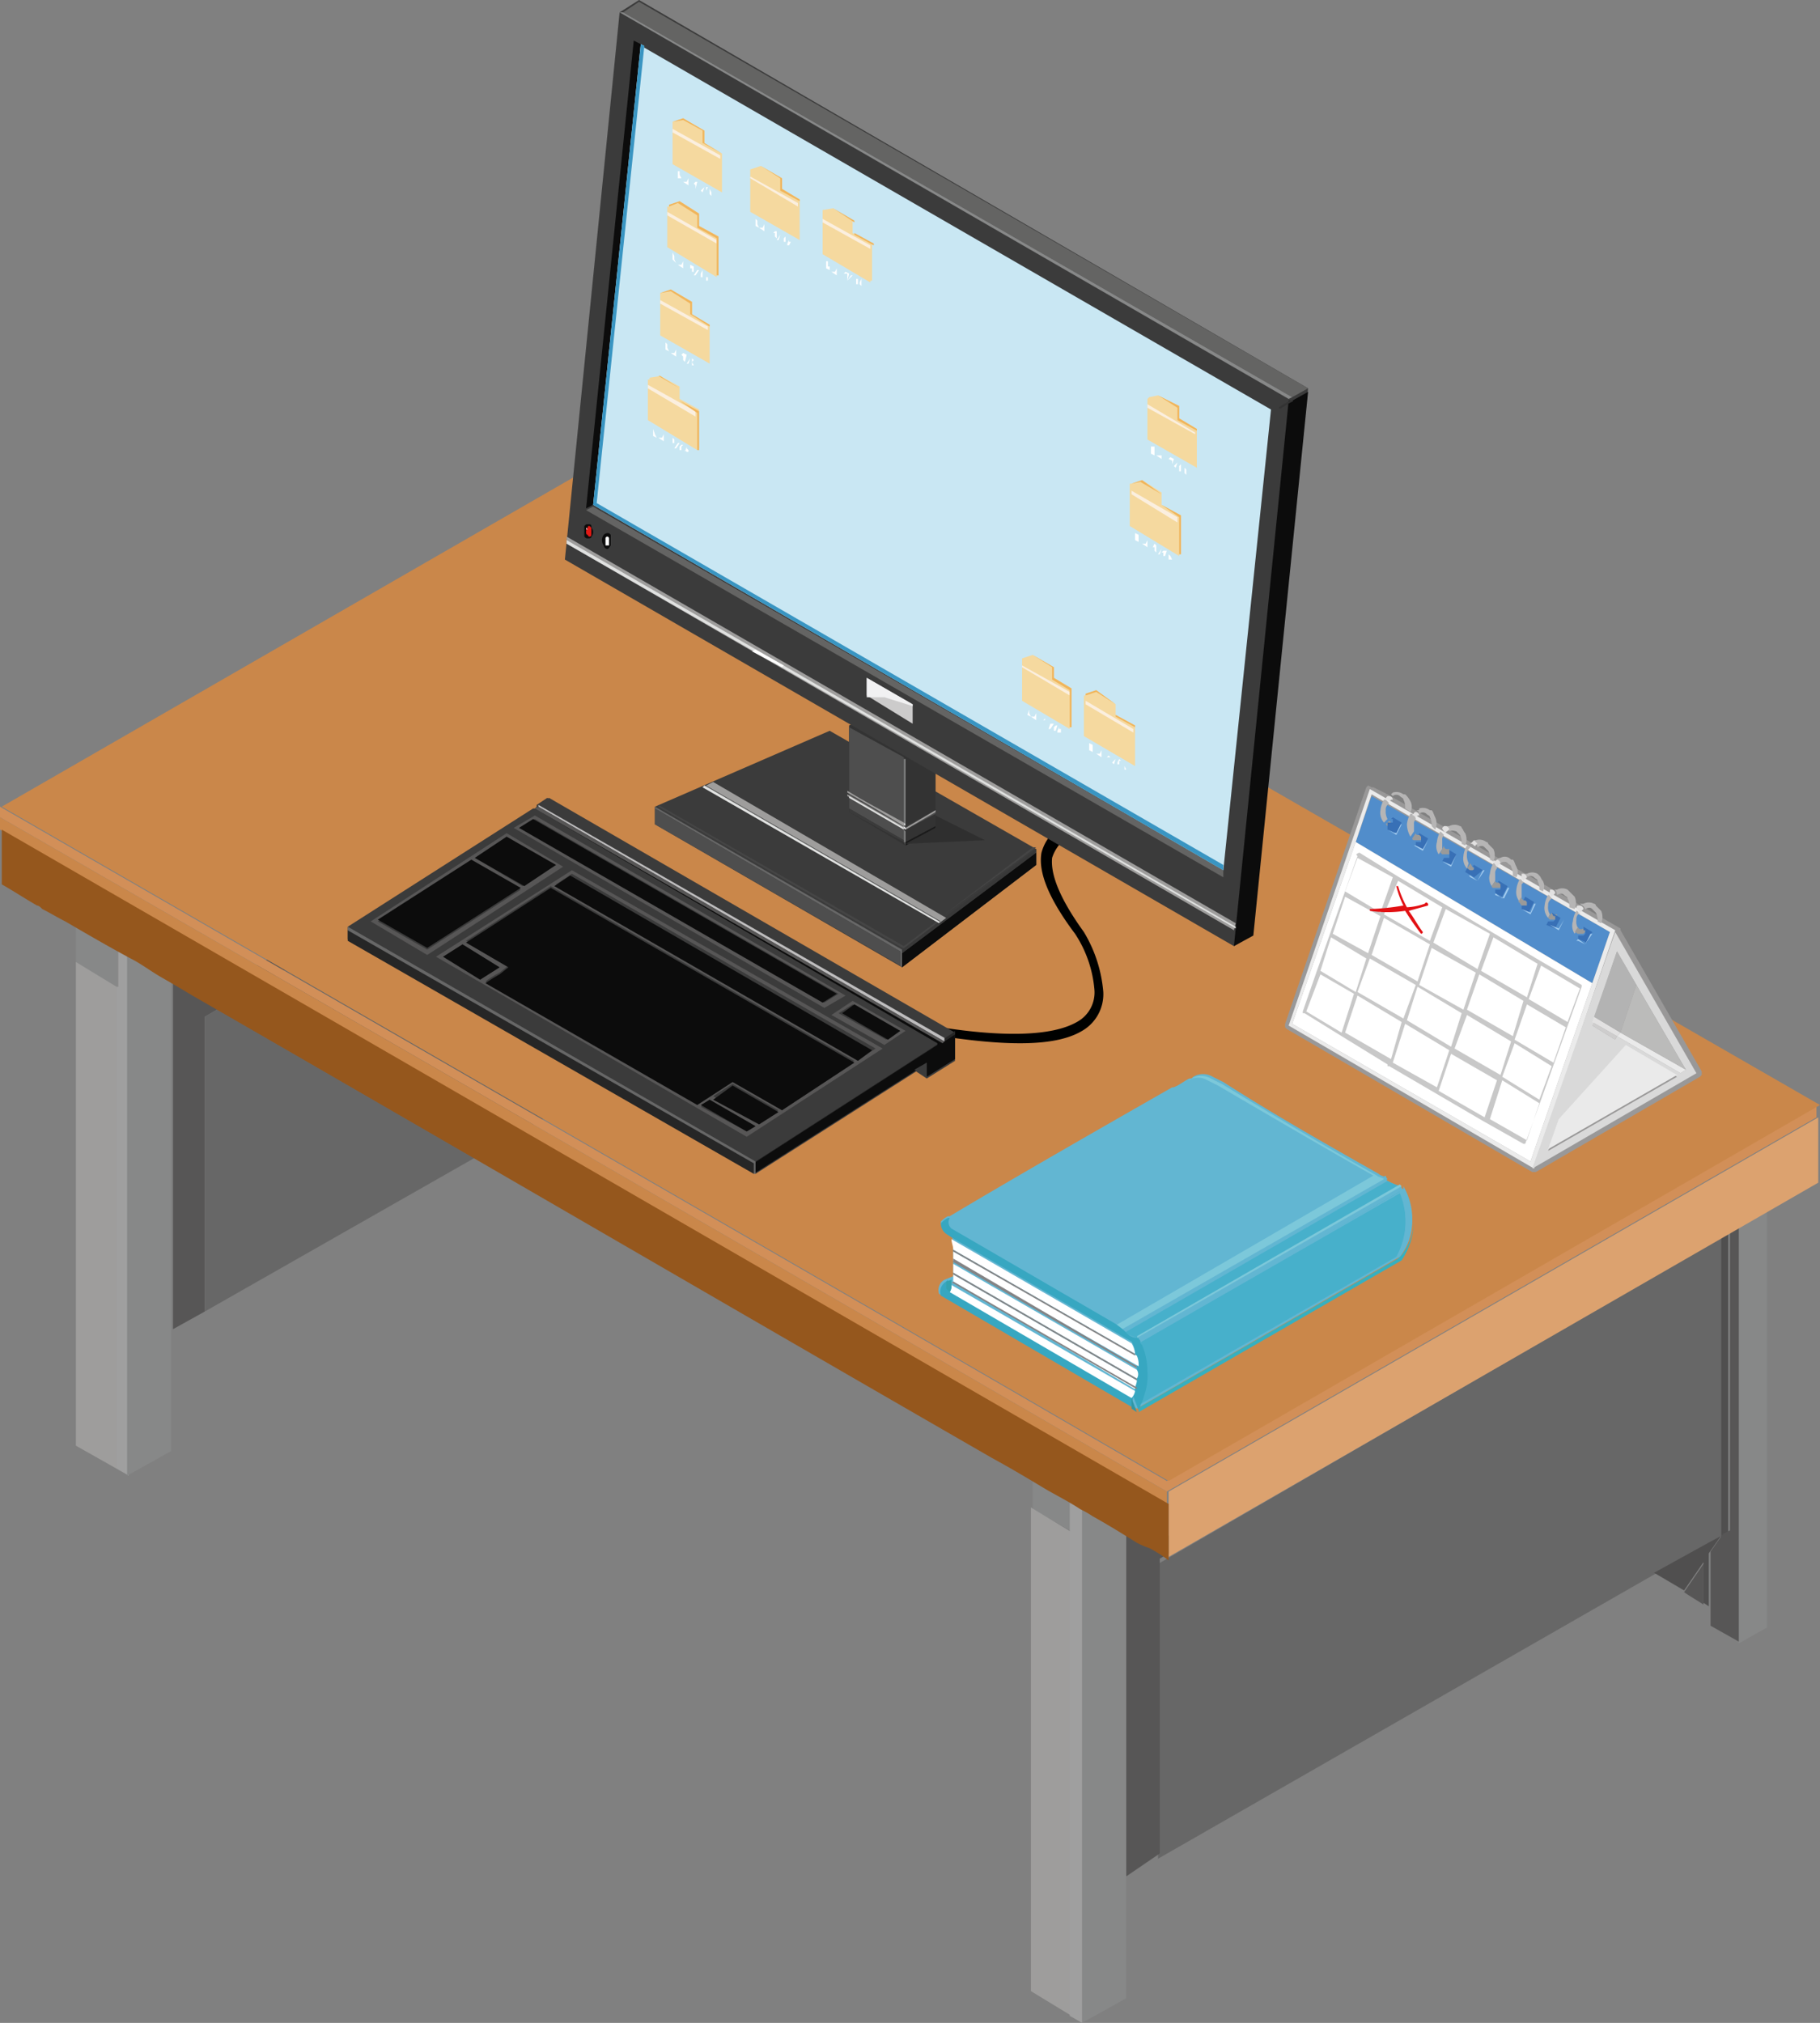 <svg xmlns="http://www.w3.org/2000/svg" viewBox="0 0 103.1 114.6"><rect x="0" y="0" width="103.1" height="114.6" fill="#808080" stroke="none"/><defs><style>.cls-1{fill:#676767;}.cls-2{fill:#878888;}.cls-3{fill:#504f4f;}.cls-4{fill:#575656;}.cls-5{fill:#9e9d9c;}.cls-6{fill:#9f9f9f;}.cls-7{fill:#d28f58;}.cls-8{fill:#dca26f;}.cls-9{fill:#ca874a;}.cls-10{fill:#95571d;}.cls-11{fill:#62b6d2;}.cls-12{fill:#47b0cb;}.cls-13{fill:#7cc8da;}.cls-14{fill:#36b0c0;}.cls-15{fill:#37a7c1;}.cls-16{fill:#fff;}.cls-17{fill:#848485;}.cls-18{fill:#34a2b0;}.cls-19{fill:#2f97a5;}.cls-20{fill:#999898;}.cls-21{fill:#518dcb;}.cls-22{fill:#ebebeb;}.cls-23{fill:#cecdcd;}.cls-24{fill:#d9d9d9;}.cls-25{fill:#e2e1e1;}.cls-26{fill:#b3b3b3;}.cls-27{fill:#eaeaea;}.cls-28{fill:#bbbbba;}.cls-29{fill:#c8c8c8;}.cls-30{fill:#b6b5b5;}.cls-31{fill:#9a9a99;}.cls-32{fill:#a2cbee;}.cls-33{fill:#3870b6;}.cls-34{fill:#e21013;}.cls-35{fill:#000100;}.cls-36{fill:#3b3b3b;}.cls-37{fill:#454545;}.cls-38{fill:#4e4e4e;}.cls-39{fill:#0c0c0c;}.cls-40{fill:#383838;}.cls-41{fill:#333;}.cls-42{fill:#7f8080;}.cls-43{fill:#1a1a1a;}.cls-44{fill:#777;}.cls-45{fill:#e0e1e0;}.cls-46{fill:#f1f1f2;}.cls-47{fill:#2f2f2f;}.cls-48{fill:#595a5a;}.cls-49{fill:none;stroke:#333;stroke-linecap:round;stroke-linejoin:round;stroke-width:0.1px;}.cls-50{fill:#646463;}.cls-51{fill:#cccbcb;}.cls-52{fill:#e31915;}.cls-53{fill:#f6b9bb;}.cls-54{fill:#262626;}.cls-55{fill:#bebdbe;}.cls-56{fill:#c9e7f3;}.cls-57{fill:#3995c2;}.cls-58{fill:#f5d99f;}.cls-59{fill:#fbefdf;}.cls-60{fill:#f0b55c;}</style></defs><title>Asset 6</title><g id="Layer_2" data-name="Layer 2"><g id="Layer_1-2" data-name="Layer 1"><g id="computer-desk"><path class="cls-1" d="M97.5,87l-3.8,2.2L65.6,105.3V88.6L97.5,70.1Zm1-17.6v-1l1.6-.9v1Z"/><path class="cls-2" d="M100.1,68.5V92.2l-1.6.9V69.4ZM58.4,83.3c.2.1.3.1.5.2.6.4,1.2.7,1.9,1.1v2.2l-2.3-1.3V83.3h-.1Zm5.4,29.9-2.5,1.4V85c.8.5,1.7.9,2.5,1.4v26.8Z"/><path class="cls-3" d="M97.9,69.8V86.9l-.4.2v-17l.4-.3Zm.6-1.4v1l-.6.4v-1ZM97.5,87l-.7,1v3l-.3-.2V88.5l-1.1,1.6-1.7-1L97.5,87Z"/><path class="cls-4" d="M63.8,106.3V86.4l.6.3a4.13,4.13,0,0,1,1.1.7L97.9,68.7v1l.6-.4V93l-1.6-.9V87.9l.7-1,.4-.2V69.6l-.4.2L65.7,88.3V105l-1.9,1.3ZM95.7,90.4l-.3-.2,1.1-1.6v2.3l-.8-.5Z"/><path class="cls-5" d="M60.7,114.2V86.8l-2.3-1.4v27.4Z"/><path class="cls-6" d="M61.3,114.6V85a4.35,4.35,0,0,0-.7-.4v29.6Z"/><path class="cls-4" d="M10.3,55.8a4.13,4.13,0,0,1,1.1.7L43.8,37.9v1l-.4.2L11.6,57.6V74.3l-1.8,1V55.5a2.19,2.19,0,0,1,.5.3Zm32.5,5.5V57.1l.7-1.1.4-.2v-17l.6-.4V62.1Zm-.3-3.7v2.3l-.8-.5-.3-.2,1.1-1.6Z"/><path class="cls-6" d="M6.6,53.6V83.2l.7.4V54A2.51,2.51,0,0,1,6.6,53.6Z"/><path class="cls-2" d="M9.7,55.5V82.2L7.2,83.6V54C8.1,54.5,8.9,55,9.7,55.5Zm-3.1.4L4.3,54.6V52.4c.2.1.3.2.5.3.6.3,1.2.7,1.9,1v2.2ZM46,37.6V61.3l-1.6.9V38.5Z"/><path class="cls-5" d="M4.3,54.5V81.9l2.3,1.3V55.9Z"/><path class="cls-3" d="M43.5,39.1v17l-3.8,2.2,1.7.9,1.1-1.6v2.3l.3.2v-3l.7-1,.4-.2v-17l.5-.4v-1l-.5.3v1.1Z"/><path class="cls-1" d="M11.6,57.6,43.5,39.1v17l-3.8,2.2-28.1,16ZM44.4,38.5v-1l1.6-.9v1Z"/><path class="cls-7" d="M0,46.3Q33.15,65.35,66.1,84.5l36.8-21.2v-.7L66.1,83.9C44.1,71.1,22,58.4,0,45.7v.6Z"/><path class="cls-8" d="M103,63.3,66.2,84.5v3.7L103,67Z"/><path class="cls-9" d="M0,46.3Q33.15,65.35,66.1,84.5v.7C44.1,72.5,22,59.7,0,47ZM66.2,83.9C44.2,71.1,22.1,58.4.1,45.7L36.9,24.5l66.2,38.1L66.2,83.9Z"/><path class="cls-10" d="M66.2,85.2C44.2,72.5,22.1,59.7.1,47v3.1c.7.4,1.3.8,2,1.2.1,0,.2.1.3.2.4.2.9.5,1.3.7,1.2.7,2.4,1.4,3.7,2.1.6.3,1.1.7,1.8,1.1s1.2.7,1.7,1C26,65.1,41.1,73.9,56.2,82.6c1.1.6,2.1,1.2,3.1,1.8.7.4,1.3.7,1.9,1.1a5.74,5.74,0,0,1,.7.4c.9.5,1.7,1,2.5,1.5a4.87,4.87,0,0,0,.7.3,6.73,6.73,0,0,1,1.1.7V85.2Z"/><path class="cls-11" d="M79.4,67.3a.1.1,0,0,0-.1-.1,4.88,4.88,0,0,1-.7-.3c-.1-.1-.1-.1-.1-.2-.2-.1-.3-.1-.4-.2-3-1.7-6-3.4-8.8-5.2l-.6-.3a1.08,1.08,0,0,0-1.1,0c-.1.1-.1.1-.2.1s-.5.3-.7.4-.2.1-.3.1C62.2,64,58,66.4,53.8,68.9h-.1a1.38,1.38,0,0,0-.4.3.71.71,0,0,0,.3.6l.3.2a1.27,1.27,0,0,1,.1.6v1.7l-.5.2a.67.67,0,0,0-.3.8l11.2,6.5,14.9-8.6a4.11,4.11,0,0,0,.7-2.3,3.69,3.69,0,0,0-.5-1.7c0,.2,0,.2-.1.1Z"/><path class="cls-12" d="M63.7,75.5l14.9-8.6a4.87,4.87,0,0,0,.7.3L64.4,75.8A4.88,4.88,0,0,1,63.7,75.5Zm15.6-8a4.31,4.31,0,0,1-.2,3.7L64.5,79.6a1.69,1.69,0,0,0,.2-.5,3.4,3.4,0,0,0,.2-1.4,4,4,0,0,0-.3-1.5l-.1-.1Z"/><path class="cls-11" d="M63.5,75.2l15-8.6a.35.35,0,0,0,.1.2L63.7,75.4Zm16-7.7a3.69,3.69,0,0,1,.5,1.7,3.25,3.25,0,0,1-.7,2l-.2.1a4.31,4.31,0,0,0,.2-3.7L64.5,76.1V76l15-8.6Z"/><path class="cls-13" d="M64.4,75.7l14.9-8.6.1.1-15,8.6C64.5,75.9,64.5,75.8,64.4,75.7Zm13.4-9.1c-3-1.7-5.9-3.4-8.8-5.1l-.6-.3a1.08,1.08,0,0,0-1.1,0,.35.35,0,0,0,.2-.1,1.08,1.08,0,0,1,1.1,0l.6.3C72,63.1,75,64.9,78,66.6c.1.1.3.1.4.2l-15,8.6-.4-.2Z"/><path class="cls-14" d="M79.2,71.3,64.6,79.7c0,.1-.1.2-.1.3l14.9-8.6a4.11,4.11,0,0,0,.7-2.3,3.25,3.25,0,0,1-.7,2l-.2.2Z"/><path class="cls-15" d="M63.2,75l-9.3-5.4a.47.47,0,0,1-.1-.6h-.1a1.38,1.38,0,0,0-.4.3.71.71,0,0,0,.3.6l.3.2L64.1,76a1.42,1.42,0,0,1,.2.6v.1a1.27,1.27,0,0,1,.1.6V78c0,.2-.1.3-.1.5v.1c0,.2-.1.3-.1.5l-10.3-6-.2-.2v-.4l-.1.1a.67.67,0,0,0-.3.8l10.8,6.3.1-.6.3.8a.37.37,0,0,0,.1-.3,1.69,1.69,0,0,0,.2-.5,3.4,3.4,0,0,0,.2-1.4,4,4,0,0,0-.3-1.5l-.1-.1V76c0-.1-.1-.1-.1-.2a.91.91,0,0,1-.7-.3l-.2-.2Z"/><path class="cls-16" d="M64.1,76.1a1.42,1.42,0,0,1,.2.6L54,70.8c0-.2-.1-.4-.1-.6l10.2,5.9ZM54,71.4v-.5l10.4,5.9a1.27,1.27,0,0,1,.1.6Zm0,1.2v-.4l10.4,6c0,.2-.1.3-.1.5Zm10.1,6.6-10.3-6a.76.76,0,0,0,.1-.4l10.4,6A.76.76,0,0,1,64.1,79.2Zm.3-1.1L54,72.1v-.5l10.4,6A.45.45,0,0,1,64.4,78.1Z"/><path class="cls-17" d="M54,70.9v-.1l10.3,5.9v.1Zm10.4,6.5v.1L54,71.5v-.2ZM54,72.6l10.4,6v.1L54,72.7C53.9,72.7,53.9,72.7,54,72.6Zm0-.5,10.4,6v.1L54,72.2Z"/><path class="cls-18" d="M53.9,72.8v-.3l-.3.1V73l.2.2a.6.6,0,0,0,.1-.4Z"/><path class="cls-19" d="M64.4,80l-.3-.8v.6Z"/><path class="cls-20" d="M77.5,44.5l-.1.1L72.8,58v.2l.1.1,13.9,8.1H87L96.3,61l.1-.1v-.2l-4.6-8v-.1L78.6,45c-.1,0-.1-.1-.2-.1l-.6-.3h-.1l-.2-.1Z"/><path class="cls-21" d="M76.8,47.7l13.4,8,1-2.9L77.7,45.1Z"/><path class="cls-22" d="M91.2,52.8,77.7,45l-.9,2.7L73.2,58l13.5,7.8,3.5-10.1ZM86.9,66.2,73,58.1l4.6-13.4,13.9,8Z"/><path class="cls-23" d="M91.6,58.7l-1.4-.8v.2l1.3.8Z"/><path class="cls-24" d="M95.2,60.8l.3-.2-2.8-4.8-1.1-1.9-1.3,3.8v.2l-.1.2,1.3.8.1-.2Zm-7.5,4.4L95,61l-2.9-1.7-3.8,4.3-.6,1.6Zm3.8-12.4,4.6,8-9.3,5.4,4.7-13.4Z"/><path class="cls-25" d="M91.6,58.7l.2-.2-1.5-.9-.1.3Z"/><path class="cls-26" d="M92.7,55.8l-1.1-1.9-1.3,3.7,1.5.9Z"/><path class="cls-27" d="M92.1,59.2,95,60.9l-7.3,4.2.6-1.7Zm-.3-.7,3.7,2.1-.3.2-3.6-2.1.2-.2Z"/><path class="cls-28" d="M91.8,58.5l3.7,2.1-2.8-4.8Z"/><path class="cls-16" d="M76.8,47.7,73.2,58l13.5,7.8,3.5-10.1Z"/><path class="cls-29" d="M77,48.3l2.1,1.3,5.4,3.2,2.7,1.6,2.4,1.4v.1l-3.2,8.9h-.1L84,63.5l-5.3-3.1h-.1v-.1L76,58.7l-2.1-1.3h-.1v-.1l.8-2.3,2.3-6.5c-.1-.1-.1-.1.1-.2Zm8.8,10.6L88,60.2l.7-2-2.2-1.3Zm3-1,.7-1.9-2.2-1.3-.7,1.9Zm-3,1.2L85.1,61l2.1,1.3.7-1.9Zm.5-2.4-2.5-1.5-.7,2,2.6,1.5Zm.8-2.1-2.5-1.5L83.9,55l2.6,1.5Zm.1,7.9-2.1-1.3-.7,2.2,2.1,1.2.7-2.1ZM85.6,59l-2.5-1.5-.7,1.9L85,60.9ZM74,57.3l2,1.2.7-2.2-1.9-1.1L74,57.3Zm4.4-5.5L81,53.3l.7-1.9-2.5-1.5-.8,1.9Zm.5-2.1-2-1.1-.7,1.9,2,1.2Zm-1.2,4.4,2.6,1.5.7-2.1L78.4,52Zm-.2-.1.7-2.1-2-1.1-.7,2.1Zm-2.1-.9L74.8,55l2,1.2.6-1.9Zm6.5-1.6-.7,1.9,2.5,1.5.7-2Zm1,5.7.7-2.1-2.5-1.4-.7,2.1Zm-.1.2-2.5-1.5-.6,1.9,2.5,1.5Zm-3.9,2.8,2.5,1.4.7-2.1L79.6,58Zm.5-2.3-2.5-1.5-.7,2.1L78.8,60Zm.1-.2.7-1.9-2.6-1.5-.7,1.9Zm4.6,5.6.7-2.1-2.6-1.5-.7,2.1Z"/><path class="cls-30" d="M78.8,45l.1-.1a.66.66,0,0,1,.6.1h.1a1.38,1.38,0,0,1,.3.4.64.64,0,0,1,0,.6l-.3-.2a.9.9,0,0,0-.1-.5c0-.1-.1-.1-.2-.2s-.3-.1-.4,0l-.1-.1Zm-.2.6a.37.37,0,0,0-.1.3.9.9,0,0,0,.1.5l-.2.2a.84.84,0,0,1-.2-.7,1.42,1.42,0,0,1,.2-.6c.1,0,.1,0,.2.1S78.7,45.5,78.6,45.6Z"/><path class="cls-25" d="M78.7,45.4c.1-.1.1-.1.2-.1a.22.22,0,0,0-.2-.2h-.1c-.1.1-.1.1-.1.2A.31.31,0,0,1,78.7,45.4Z"/><path class="cls-31" d="M78.6,46.8h.3v-.2h-.1l-.1-.1-.2.2c0-.1,0,0,.1.1h0Z"/><path class="cls-32" d="M79.3,46.7l-.3.5-.4-.2h0l.5.3.3-.6Z"/><path class="cls-33" d="M78.6,47l.5.2.3-.6-.5-.3-.1.1h.1v.2h-.3V47Z"/><path class="cls-30" d="M80.4,45.8a.66.66,0,0,1,.6.1h.1c.1.1.1.2.2.4a.85.85,0,0,1,0,.7l-.2-.2a.9.9,0,0,0-.1-.5c0-.1-.1-.1-.2-.2s-.3-.1-.4,0a.22.22,0,0,0-.2-.2c.2,0,.2,0,.2-.1Zm-.2.6a.37.37,0,0,0-.1.3v.4l-.2.3a1.45,1.45,0,0,1-.2-.7,1.42,1.42,0,0,1,.2-.6c.1,0,.1,0,.2.1a.31.31,0,0,1,.1.2Z"/><path class="cls-25" d="M80,46.2c.1,0,.1,0,.2.1.1-.1.1-.1.2-.1a.22.22,0,0,0-.2-.2C80.1,46,80.1,46.1,80,46.2Z"/><path class="cls-33" d="M80.2,47.9l.4.2.3-.6-.5-.3-.1.2h.1l.1.1v.2h-.3v.2Z"/><path class="cls-32" d="M80.9,47.6l-.3.5-.4-.2h-.1l.5.3Z"/><path class="cls-31" d="M80.2,47.2l-.2.3a.1.1,0,0,0,.1.1h.4v-.2l-.1-.1h-.1a.1.1,0,0,1-.1-.1Z"/><path class="cls-30" d="M81.9,46.8h.2a.63.63,0,0,1,.6,0,.1.1,0,0,1,.1.1c.1.1.1.2.2.3a.85.85,0,0,1,0,.7l-.2-.1a.9.9,0,0,0-.1-.5l-.2-.2s-.3-.1-.4,0C82.1,46.9,82,46.8,81.9,46.8Zm-.1.5a.37.37,0,0,0-.1.3v.5l-.2.3a.82.82,0,0,1-.1-.7,1.42,1.42,0,0,1,.2-.6l.2.2h0Z"/><path class="cls-33" d="M81.9,48.3h.2v.3h-.3l-.1.2h.1l.4.2.3-.6-.5-.3-.1.2Z"/><path class="cls-25" d="M81.9,47.2c0-.1.1-.1.2-.2a.22.22,0,0,0-.2-.2h-.1l-.1.1c0,.1.1.2.2.3Z"/><path class="cls-31" d="M81.6,48.3l.1.1h.4v-.3h-.2l-.1-.1v-.1l-.2.4Z"/><path class="cls-32" d="M81.7,48.8l.5.3.3-.7-.3.6Z"/><path class="cls-30" d="M83.6,47.6a.66.66,0,0,1,.6.1.1.1,0,0,1,.1.1l.3.3a.85.85,0,0,1,0,.7l-.2-.1a.75.75,0,0,0-.1-.5l-.2-.2c-.1-.1-.2-.1-.4,0a.22.22,0,0,0-.2-.2c0-.2,0-.2.1-.2Zm-.5,1.6a.84.84,0,0,1-.2-.7,1.42,1.42,0,0,1,.2-.6c.1,0,.1,0,.2.1l-.1.1a.37.37,0,0,0-.1.3.9.9,0,0,0,.1.5l-.1.3Z"/><path class="cls-25" d="M83.5,47.6a1414387.12,1414387.12,0,0,1-.2.2c.1,0,.1,0,.2.1s.1-.1.2-.1Z"/><path class="cls-31" d="M83.3,48.9l-.2.3.1.1c.1,0,.1.1.2.1h.1l.1-.1v-.1h-.1A.77.77,0,0,1,83.3,48.9Z"/><path class="cls-32" d="M84,49.3l-.3.6-.4-.3h-.1l.1.1.4.2.4-.6Z"/><path class="cls-33" d="M84,49.3l-.5-.3-.1.1h.1v.1a.1.1,0,0,1-.1.1h-.1c-.1,0-.1-.1-.2-.1l-.1.2.5.3.5-.4Z"/><path class="cls-30" d="M85,48.6a.47.47,0,0,1,.6.1h.1c.1.1.1.2.2.4a.64.64,0,0,1,0,.6l-.2-.1a.9.9,0,0,0-.1-.5c0-.1-.1-.1-.2-.2s-.3-.1-.4,0a.22.22,0,0,0-.2-.2.31.31,0,0,1,.2-.1Zm-.2.6a.37.37,0,0,0-.1.3v.4l-.2.3a.82.82,0,0,1-.1-.7,1.42,1.42,0,0,1,.2-.6c.1,0,.1.1.2.2v.1Z"/><path class="cls-25" d="M84.6,48.9c.1,0,.1.1.2.2l.2-.2a.22.22,0,0,0-.2-.2C84.7,48.8,84.6,48.8,84.6,48.9Z"/><path class="cls-32" d="M85.4,50.3l-.3.6-.4-.3v.1l.5.2.3-.6Z"/><path class="cls-33" d="M84.7,50.6l.4.2.3-.6-.5-.3-.1.2h.1l.1.1v.2h-.3v.2Z"/><path class="cls-31" d="M84.7,49.9l-.2.3a.1.1,0,0,0,.1.1H85v-.2l-.1-.1h-.1c0,.1,0,0-.1-.1.1.1,0,.1,0,0Z"/><path class="cls-25" d="M86.1,49.7c.1,0,.1.1.2.2l.2-.2a.22.22,0,0,0-.2-.2h-.1C86.2,49.7,86.2,49.7,86.1,49.7Z"/><path class="cls-30" d="M86.4,49.5h.1a.64.64,0,0,1,.6,0l.1.1c.1.1.1.2.2.3a.64.64,0,0,1,0,.6l-.2-.1a.9.9,0,0,0-.1-.5c0-.1-.1-.1-.2-.2s-.3-.1-.4,0c0-.1,0-.1-.1-.2h0Zm-.3,1.6a.84.84,0,0,1-.2-.7,1.42,1.42,0,0,1,.2-.6c.1,0,.1.1.2.2l-.1.1v.8Z"/><path class="cls-31" d="M86.2,51.3h.3v-.2l-.1-.1h-.1l-.1-.1v-.1l-.2.3c.1,0,.1.1.2.2h0Z"/><path class="cls-33" d="M86.2,51.5l.4.2.3-.6-.5-.3-.1.2h.1l.1.1v.2h-.3v.2Z"/><path class="cls-32" d="M86.9,51.2l-.2.5-.5-.2.5.3.3-.6Z"/><path class="cls-25" d="M87.7,50.6c.1,0,.1.1.2.2l.2-.2a.22.22,0,0,0-.2-.2h-.1C87.8,50.5,87.8,50.6,87.7,50.6Z"/><path class="cls-30" d="M88,50.4h.2a.64.64,0,0,1,.6,0l.1.1.3.3a.85.85,0,0,1,0,.7l-.3-.1a.9.9,0,0,0-.1-.5c0-.1-.1-.1-.2-.2s-.2-.1-.4,0C88.2,50.5,88.1,50.4,88,50.4ZM87.7,52a.84.84,0,0,1-.2-.7,1.42,1.42,0,0,1,.2-.6c.1,0,.1.1.2.2l-.1.1a.37.37,0,0,0-.1.3.75.75,0,0,0,.1.5Z"/><path class="cls-31" d="M87.9,51.7l-.2.3.1.1h.3l.1-.1v-.2h-.1c-.1,0-.2,0-.2-.1h0Z"/><path class="cls-33" d="M88,51.9h.1v.2l-.1.1h-.3l-.1.2.5.2.3-.6-.5-.3.1.2Z"/><path class="cls-32" d="M87.8,52.4l.5.3.3-.6-.3.5Z"/><path class="cls-30" d="M89.4,51.8a.37.37,0,0,0-.1.3.75.75,0,0,0,.1.5l-.2.3a.82.82,0,0,1-.1-.7,1.42,1.42,0,0,1,.2-.6c.1,0,.1.1.2.2,0-.1-.1-.1-.1,0Zm.1-.6h.2a.64.64,0,0,1,.6,0,.1.1,0,0,1,.1.1l.3.3a.85.85,0,0,1,0,.7l-.2-.1a.9.9,0,0,0-.1-.5l-.2-.2c-.1-.1-.2-.1-.4,0C89.7,51.3,89.6,51.3,89.5,51.2Z"/><path class="cls-25" d="M89.3,51.5c.1,0,.1.1.2.2l.2-.2a.22.22,0,0,0-.2-.2h-.1C89.3,51.3,89.3,51.4,89.3,51.5Z"/><path class="cls-31" d="M89.4,52.5l-.2.3c.1,0,.1.1.2.1h.3l.1-.1v-.2h-.1c-.2.1-.3,0-.3-.1h0Z"/><path class="cls-33" d="M89.4,53.2l.5.2.3-.6-.5-.3v.2h.1v.2l-.1.1h-.3v.2Z"/><path class="cls-32" d="M90.1,52.9l-.3.6-.4-.3-.1.1h.1l.4.2.4-.6Z"/><path class="cls-34" d="M77.6,51.5h0v.1a6.7,6.7,0,0,0,2,0,14.63,14.63,0,0,0,.9,1.3.1.1,0,0,0,.1-.1c-.3-.4-.5-.8-.8-1.2l1.1-.3v-.1c-.1-.1-.1-.1-.2,0a3.55,3.55,0,0,1-1,.2,6.12,6.12,0,0,1-.5-1.2h-.1a4.88,4.88,0,0,0,.4,1.1A13.66,13.66,0,0,1,77.6,51.5Z"/></g><g id="computer"><path class="cls-35" d="M62.1,46.8v-.5c-.3,0-.6.1-.9.1A2.6,2.6,0,0,0,59,48.3c-.2,1.1.4,2.6,1.9,4.6A6.78,6.78,0,0,1,62,56.1a1.9,1.9,0,0,1-1,1.8c-1.4.8-4.2.9-8.3.2v.5c4.3.7,7.1.7,8.6-.2a2.4,2.4,0,0,0,1.2-2.2,7.82,7.82,0,0,0-1.1-3.4q-1.95-2.7-1.8-4.2a2.2,2.2,0,0,1,1.7-1.5c.1-.2.4-.3.8-.3Z"/><path class="cls-36" d="M51.1,54.8,58.7,49v-.9L47,41.4l-9.9,4.3v1Z"/><path class="cls-37" d="M37.3,45.6l13.9,8,2-1.5.1.1-2,1.6-14-8.1Zm16.2,6.2,5-3.8h.2Z"/><path class="cls-1" d="M51.1,54v-.2l-14-8.1v.1L51,53.9v.8l.1.1Z"/><path class="cls-38" d="M51,54.7v-.8L37.1,45.8v.9Z"/><path class="cls-39" d="M58.7,48.3,51.1,54v.8L58.7,49Z"/><path class="cls-40" d="M53.6,51.9l-.4.3-2.1,1.6V54l7.6-5.7v-.2Z"/><path class="cls-41" d="M51.3,47.9l1.7-1V42l-3.2-1.8-1.7.9V46Z"/><path class="cls-38" d="M48.1,45.8l3.1,1.8v.1l.1.2v-.2l-.1-.1v-.7l.1.1,1.7-.9v-.2l-1.7,1v-.1l1.7-1-1.7,1-.1-.2V42.9l-3.1-1.7Z"/><path class="cls-42" d="M51.3,47.7h-.1V47l.1.1Zm0-4.7v3.8l-.1-.1V43h.1Z"/><path class="cls-43" d="M51.3,47.7v.2l1.7-1v-.1Z"/><path class="cls-36" d="M48.1,46v-.2l3.1,1.8v.1L48.1,46Zm4.9-.1-1.7,1v-.1Z"/><path class="cls-5" d="M51.3,46.8,48,44.9v-.1l3.3,2,1.7-1Zm0,.2L48,45.1V45l3.3,1.9,1.7-1V46Z"/><path class="cls-44" d="M51.3,46.8l1.7-1Z"/><path class="cls-45" d="M51.2,46.8v-.2l.1.1Zm-3.1-1.6v-.1l3.1,1.8V47Z"/><path class="cls-5" d="M51.2,46.8v-.2l-3.1-1.7Z"/><path class="cls-46" d="M51.2,46.9l.1.1v-.1l-.1-.1Z"/><path class="cls-47" d="M51.3,47.8l4.5-.2L53,46.2v.7Z"/><path class="cls-5" d="M53.2,52.3l.4-.3L40.4,44.3l-.6.3Z"/><path class="cls-48" d="M39.9,44.5l13.3,7.7h.1L40,44.5Z"/><path class="cls-45" d="M53.2,52.2,39.9,44.5l-.1.1,13.4,7.7Z"/><path class="cls-36" d="M74.1,22,70.9,53l-1,.6L32,31.7,35.1.7,36.2,0Zm-.9.7-.7.3Z"/><path class="cls-49" d="M72.5,23.1l.7-.4"/><path class="cls-50" d="M69.3,49.3v.4L33.2,28.9l.4-.2ZM35.3.7l.9-.6L74.1,22l-.9.5Z"/><path class="cls-2" d="M73.2,22.5,35.3.7h-.2L73,22.6Z"/><path class="cls-39" d="M35.9,2.3l.4.2L33.6,28.6l-.4.2L35.9,2.3ZM74.1,22.2,71,53l-1.1.6L73,22.7h.2Z"/><path class="cls-49" d="M73.2,22.7l-.2.1-.5.3"/><path class="cls-51" d="M49.1,39.4,51.7,41V39.9l-2.6-1.5Z"/><path class="cls-46" d="M49.1,38.4v1.1h1l1.6.5v-.1Z"/><path class="cls-5" d="M69.9,52.7l.1-.4L32.1,30.4v.4Z"/><path class="cls-45" d="M70,52.6v-.1L32.1,30.6v.2Z"/><path class="cls-16" d="M42.6,36.9l1.7.9.1-.1-1.6-.9Z"/><path class="cls-39" d="M33.6,30.1a.37.37,0,0,1-.1.3c0,.1-.1.1-.2.1s-.1,0-.2-.1v-.6c.1-.1.1-.1.2-.1s.2,0,.2.1S33.6,30,33.6,30.1Zm.8.1c.1,0,.1,0,.2.1v.6c-.1.1-.1.2-.2.2a.22.22,0,0,1-.2-.2.5.5,0,0,1,0-.6.35.35,0,0,1,.2-.1Z"/><path class="cls-52" d="M33.5,30.3v-.4l-.1-.1c-.1,0-.1,0-.1.1a.31.31,0,0,0-.1.2c0,.1,0,.2.1.2a.1.1,0,0,0,.2,0Z"/><path class="cls-53" d="M33.2,29.9h0V30h.1l-.1-.1c.1.1.1,0,0,0Z"/><path class="cls-16" d="M34.5,30.7v-.2a.1.1,0,0,0-.2,0v.4h.2v-.2Z"/><path class="cls-36" d="M19.7,53.2,42.8,66.5l9.1-5.8.6.4,1.6-1V58.5l-23-13.3-.6.4v.1l-.2.1h-.1L19.7,52.5Z"/><path class="cls-4" d="M21.4,52.2l2.8,1.6,5.3-3.4-2.8-1.6Zm5.8,3.3,1.1-.7-2.1-1.3-1.1.7Zm1.5-8.3,3.2,1.9-7.7,5L21,52.2Zm19.2,9.2-1.2.7L29.1,46.9l1.2-.7Zm-21-7.8,2.7,1.6L31.4,49l-2.7-1.6Zm19.8,8.2.8-.5L30.3,46.4l-.8.5Zm3.5,2.1.7-.5-2.6-1.5-.8.5,2.7,1.5Zm1.1-.5-1.2.8-3-1.7,1.2-.8ZM32.4,49.5l-.9.6L48.7,60l.9-.6Zm-4.1,5.6a5.58,5.58,0,0,0-.8.5l12,6.9,2-1.3,2.8,1.6,4.1-2.7L31.2,50.2l-4.8,3.1,2.4,1.4-.5.4Zm14,9,.5-.3-2.6-1.5-.5.4Zm.7-.5,1.1-.7-2.6-1.5-1.1.7Zm-.7.8L24.7,54.2l7.7-4.9L50,59.4Z"/><path class="cls-54" d="M53.2,59.2,42.8,65.9v-.1l10.4-6.7ZM42.7,65.9v.6l-23-13.2v-.6ZM53.5,59v-.2l.6-.4v.2Z"/><path class="cls-39" d="M29.5,50.3l-5.3,3.4-2.8-1.6,5.3-3.4Zm-3.3,3.2,2.1,1.3-1.1.7-2.1-1.3Zm4.1-7.7L53.4,59h.1l.6-.4V60l-1.6,1v-.8l-.7.5-9.1,5.8v-.6l10.4-6.7v-.1Zm-.1.6,17.2,9.9-.8.5L29.4,46.9ZM31.5,49l-1.8,1.2-2.8-1.6,1.8-1.2Zm16.9,7.9L51,58.4l-.7.5-2.6-1.5Zm.2,3.2L31.4,50.2l.9-.6,17.1,9.9ZM28.8,54.8l-2.4-1.4,4.8-3.1,17.2,9.9-4.1,2.7-2.8-1.6-2,1.3-12-6.9a9.22,9.22,0,0,1,.8-.5Zm12.7,6.7L44.1,63l-1.1.7-2.6-1.4,1.1-.8Zm-1.3.8,2.6,1.5-.5.3-2.6-1.5Z"/><path class="cls-1" d="M19.7,52.7l23,13.2v.6h.1v-.7L19.7,52.5Z"/><path class="cls-36" d="M53.4,59.1,30.3,45.8l.1-.1v-.1l.6-.4L54,58.5l-.6.4Zm-.9,1.1V61l-.7-.4Z"/><path class="cls-55" d="M53.5,59v-.2l-23-13.2v.1Z"/><path class="cls-4" d="M53.5,59l-23-13.3-.2.1L53.4,59.1Z"/><path class="cls-56" d="M36.5,2.6l-.2-.1L33.6,28.6,69.3,49.3,72,23.2,36.5,2.7Z"/><path class="cls-57" d="M36.3,2.5,33.6,28.6,69.3,49.3V49L33.8,28.5,36.5,2.6Z"/><path class="cls-58" d="M39.9,7.4l-1.2-.7-.6.2V9.3l2.8,1.6V8.7l-1-.6Z"/><path class="cls-16" d="M38.4,10.1V9.7h.1v.2l.1.2h-.2Zm.6,0v.4l-.3-.2h.2l.1-.2Zm.4.6v-.2l-.1-.1.1-.1h.1l-.1.4Zm.5-.1-.1.3-.1-.1.2-.2Zm.4.3v.2l-.1-.1v-.3l.1.2Zm-.3-.1v-.2h.1l-.1.2Z"/><path class="cls-59" d="M40.8,8.8,38.1,7.3v.2L40.8,9Z"/><path class="cls-60" d="M39.9,7.4l-1.2-.7-.6.2.6-.1,1.1.6v.7l1.1.6v0l-1-.6Z"/><path class="cls-58" d="M40.7,13.4l-1.1-.6v-.7l-1.1-.7-.6.2v.1h-.1V14l2.8,1.7v-.1h.1Z"/><path class="cls-16" d="M38.2,14.5v.2l.1.2-.2-.2v-.4l.1.2Zm.4.5.1-.2v.4l-.3-.2h.2Zm.5,0,.2.1v.3h-.1v-.2h-.1V15Zm.3.6h-.1l.2-.3h.1Zm.4-.1v.2h-.1v-.2l.1-.2Zm.2,0v.2h.1v.2H40v-.4Z"/><path class="cls-59" d="M40.6,13.6,37.8,12v.2l2.8,1.6Z"/><path class="cls-60" d="M37.9,11.7l.5-.2,1.1.7v.7l1.1.6v2.1h.1V13.4l-1.1-.6v-.7l-1.1-.7-.6.2Z"/><path class="cls-58" d="M39.2,17.1,38,16.4l-.6.2V19l2.8,1.6V18.4l-1-.6Z"/><path class="cls-16" d="M39.1,20.3l-.1.3h-.1Zm-1.3-.8v.2l.1.2-.2-.1v-.4l.1.1Zm.5.3v.4L38,20h.2l.1-.2Zm.3.3.1-.1.2.1-.1.4-.1-.1v-.2l-.1-.1Zm.6.4v-.2l.1.1-.1.1.1.2h-.1Zm.2.3v0Z"/><path class="cls-59" d="M40.1,18.5,37.4,17v.2l2.7,1.5Z"/><path class="cls-60" d="M38,16.5l1.1.7v.6l1.1.7v-.1l-1-.6v-.7L38,16.4l-.6.2Z"/><path class="cls-58" d="M38.5,22.6v-.7l-1.1-.6-.6.1v.1h-.1v2.3l2.8,1.7v-.1h.1V23.2Z"/><path class="cls-16" d="M37.6,24.6V25l-.3-.2h.2l.1-.2Zm1.3.7v.1l.1.1v.1h-.1l-.1-.1v.1l.1-.3Zm-.8-.5.1.1v.2h-.1Zm.3.3h.1l-.2.3h-.1Zm.2.1h.1l-.1.1v.2h-.1v-.2ZM37,24.3l.1.3.1.2-.2-.1Z"/><path class="cls-59" d="M39.4,23.3l-2.7-1.5V22l2.7,1.6Z"/><path class="cls-60" d="M36.8,21.5l.3-.1Zm1.7,1.2V22l-1.2-.7h.1l1.1.7v.7l1.1.6v2.2h-.1V23.4Z"/><path class="cls-58" d="M65.6,22.4l-.5.1-.1.1v2.3l2.8,1.6V24.3l-1-.6V23Z"/><path class="cls-16" d="M65.4,25.6v.2l-.2-.1v-.4h.2Zm.4.2V26l-.3-.2h.3Zm.7.2-.1.3v-.2l-.2-.1.1-.1.2.1Zm.4.3v.4h-.1v-.3l.1-.1Zm-.2-.1-.1.3-.1-.1.2-.2Zm.5.7-.1-.1v-.3l.1.1Z"/><path class="cls-59" d="M65,23.1l2.7,1.5v-.1L65,22.9Z"/><path class="cls-60" d="M65.6,22.4l-.5.1.5-.1,1.1.7v.7l1.1.6v-.1l-1-.6V23Z"/><path class="cls-58" d="M66.8,31.4h.1V29.2l-1.1-.6v-.7l-1.1-.7-.6.2H64v2.4l2.8,1.7Z"/><path class="cls-16" d="M66.1,31.2l-.1.3h-.1v-.2h-.1l.1-.1h.2Zm.2.3.1.2h-.2v-.3Zm-1.8-1.2v.4l-.2-.1v-.4Zm.5.3V31l-.3-.2h.2l.1-.2Zm.4.2.1.1v.4l-.1-.1V31h-.1l.1-.2Zm.4.3-.1.3h-.1Z"/><path class="cls-59" d="M66.7,29.3l-2.6-1.5V28l2.6,1.6Z"/><path class="cls-60" d="M65.8,28l-1.2-.7-.5.1.6-.2,1.1.8Zm0,.6,1.1.6v2.2h-.1V29.3Z"/><path class="cls-58" d="M63.2,39.9l-1.1-.8-.6.2v.1h-.1v2.3l2.9,1.7V41.1l-1.1-.6Z"/><path class="cls-16" d="M63.7,43.4l.1.2h-.1v-.2Zm-1.3-.9v.4l-.3-.2h.2l.1-.2Zm.8.5-.1.3-.1-.1.2-.2Zm-.3.2v-.3h-.2l.1-.1.1.1Zm.5-.2.1.1h-.1v.2h-.1v-.1Zm-1.5-.6v.2l-.2-.1v-.4l.2.1v.2Z"/><path class="cls-59" d="M64.2,41.3l-2.7-1.6v.2l2.7,1.6Z"/><path class="cls-60" d="M63.2,39.9l-1.1-.8-.6.2v.1l.6-.2,1.1.7v.7l1.1.6v-.1l-1.1-.6Z"/><path class="cls-58" d="M57.9,37.3v2.4l2.7,1.6v-.1h.1V39l-1-.6v-.6l-1.2-.7Z"/><path class="cls-16" d="M58.3,40.2v.2l.1.2-.2-.1.1-.3Zm.9.6h-.1l.1-.1v.1Zm.7.3-.1.3h-.1v-.2l.1-.1h.1Zm-.2-.1-.2.3h-.1l.1-.3Zm.2.4.1-.2v.1h.1v.2h-.2Zm-1.3-.8.1-.2v.4l-.3-.2h.2Z"/><path class="cls-59" d="M57.9,37.7v.1l2.7,1.6v-.2Z"/><path class="cls-60" d="M58.5,37.1l-.6.2.6-.2,1.1.7v.7l1,.6v2.1h.1V39l-1-.6v-.6Z"/><path class="cls-58" d="M43.1,9.4l-.6.2V12l2.8,1.6V11.3l-1-.6v-.6Z"/><path class="cls-16" d="M44.7,13.9h-.1v-.1l.1-.2v.1h.1Zm-1.4-.8-.3-.2h.2l.1-.2v.4Zm-.3-.2-.2-.1v-.4l.1.1v.2l.1.2Zm1,.2v.4l-.1-.1v-.2h-.1l.1-.1H44Zm.2.2-.1.3H44Zm.3.1v.3h-.1v-.2l.1-.1Z"/><path class="cls-59" d="M45.2,11.7v-.2L42.5,10v.1Z"/><path class="cls-60" d="M43.1,9.4l1.1.7v.7l1.1.6v-.1l-1-.6v-.6l-1.2-.7-.6.2Z"/><path class="cls-58" d="M49.4,13.8l-1.1-.6v-.7l-1.1-.7-.6.1v2.5L49.3,16v-.1h.1Z"/><path class="cls-16" d="M47.4,15.2v.4l-.3-.2h.2l.1-.2Zm.5.3h-.1l.1-.1.2.1-.1.4v-.4Zm.1.4.2-.3h.1l-.3.3Zm.6-.1v.3h-.1v-.3h.1Zm.2.3v.1l-.1-.1V16l.1-.2v.3Zm-1.8-1v.2l-.2-.1v-.4h.1v.3Z"/><path class="cls-59" d="M46.6,12.6l2.7,1.5v-.2l-2.7-1.5Z"/><path class="cls-60" d="M47.2,11.8l-.6.2Zm0,0,1.2.7v.7l1.1.6v.1l-1.1-.6v-.7l-1.2-.8Z"/></g></g></g></svg>